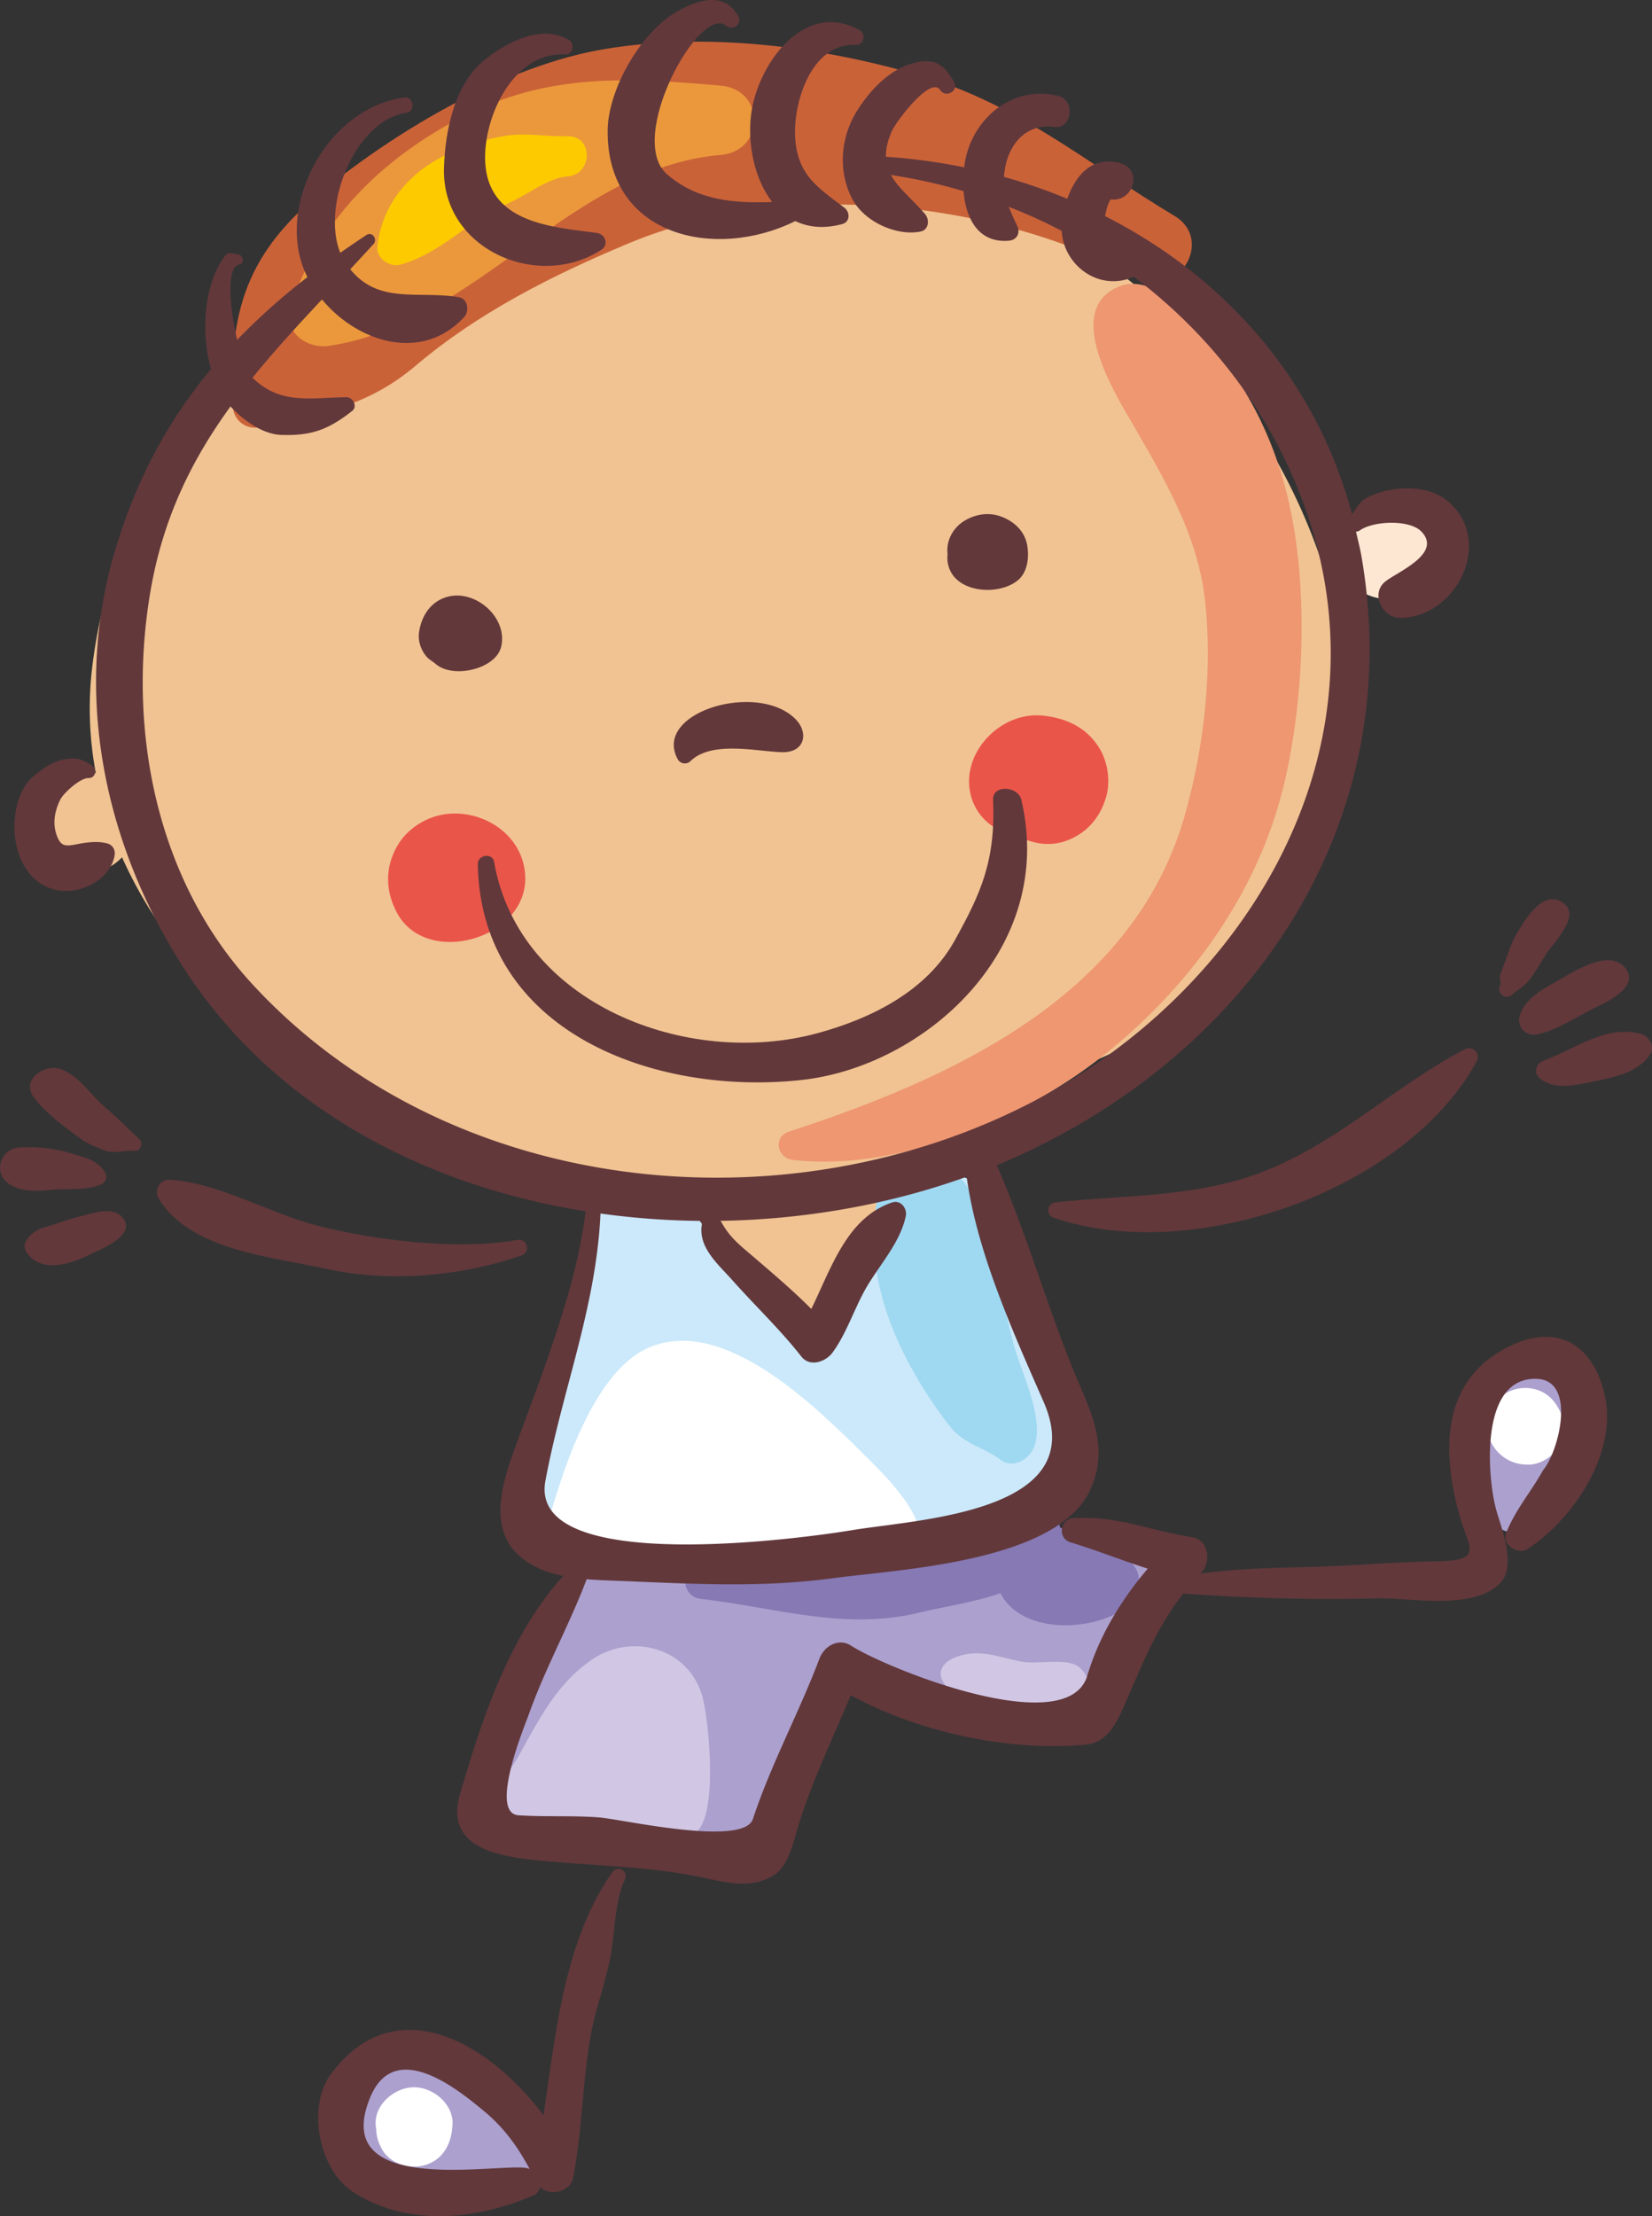 <svg xmlns="http://www.w3.org/2000/svg" viewBox="0 0 1382.6 1854.49"><rect x="0" y="0" width="1382.6" height="1854.49" fill="#333333" stroke="none"/><defs><style>.cls-1{fill:#fee7d2;}.cls-2{fill:#f1c392;}.cls-3{fill:#ee9771;}.cls-4{fill:#ea5549;}.cls-5{fill:#ca6238;}.cls-6{fill:#aca0ce;}.cls-7{fill:#cbe9fa;}.cls-8{fill:#9fd8f1;}.cls-9{fill:#8679b4;}.cls-10{fill:#d1c7e4;}.cls-11{fill:#eb983c;}.cls-12{fill:#fff;}.cls-13{fill:#fdca00;}.cls-14{fill:#62383b;}</style></defs><title>Asset 11</title><g id="Layer_2" data-name="Layer 2"><g id="many_kids"><path class="cls-1" d="M1186.32,494.68c21-14.08,28.32-43,9.85-62.6-7.49-7.93-22.41-13.06-33-8.71-.76.31-1.54.55-2.3.81a36,36,0,0,0-17.58,4.07c-21,11-30.17,43.83-11.39,61.33C1146.07,502.78,1169.75,505.81,1186.32,494.68Z"/><path class="cls-2" d="M709.25,1070.84c8.42-29.24,64.48-42.68,48.23-81.29a47.62,47.62,0,0,0-15.31-19.26c48.45-15.45,93.1-39.33,133.38-70,174.29-38.73,287.17-261.82,230.25-430.9-20.72-61.59-54-118.89-96.3-168-45-60.11-104.69-103.12-178.13-129.19-45.5-18.2-94.26-28.79-145.18-29.45-46.61-.59-90.63,12-129,34C466.46,160.45,368,190.64,290,237.59,172,308.69,92.44,424,76.92,560.64a290,290,0,0,0,3.26,86.17c-13,0-25.43,7-34,17.58-11.82,10.76-16.58,26.82-12.63,43,2.65,10.82,12.11,20.11,22.85,22.85l1.24.31a30.28,30.28,0,0,0,20.78-1.82,35.45,35.45,0,0,0,7.73-1.12c6.69-2,11.61-5.72,16-10.24,36,80.93,104,148.62,180,194.17C381.44,971.07,512,993,625.81,990a424.64,424.64,0,0,0,59.38-5.83,108.47,108.47,0,0,0-16,14.58,41.51,41.51,0,0,0-7.53,12.65c-8.13-8.54-19-14.9-29.75-18.6-27.79-9.57-49.81,24.08-36.52,47.49,8,14.14,20.21,24.09,31.42,35.52,6.52,6.64,15.91,9.56,24.68,11.91l3,2.32a67.36,67.36,0,0,0,12.48,4.78C685,1100.44,704.19,1088.38,709.25,1070.84Z"/><path class="cls-3" d="M1059.06,705.43a362.11,362.11,0,0,0,17-55.29c11.75-53,15.75-112.33,11.81-166.5-3.77-52-15.37-101.31-40.86-147.17-15.46-27.8-68.9-115.7-112-96.09-46.15,21,.66,93,15.63,119.05,26.63,46.4,52.74,91.3,58.17,145.65,5.82,58.28-1.2,119.83-16.94,176.1-42.27,151.1-192.6,220.4-331.53,265.73-13.62,4.43-10,22.23,3.21,23.73,86.77,9.86,189.6-32.83,256.28-84.6C980.58,838.87,1030.7,776.81,1059.06,705.43Z"/><path class="cls-4" d="M379.78,680.74c-18.8.19-37.58,10.51-47.13,26.84-10.54,18-10.24,37.7-.56,56,24.51,46.36,109.27,22.25,107.49-30C438.5,701.92,410.06,680.43,379.78,680.74Z"/><path class="cls-4" d="M891.42,703.9c17.41-5.9,29-19.15,34.19-36.5,4.08-13.58,1.56-30.35-6.06-42.23-10.82-16.88-27.57-24.34-46.84-26.35-35.86-3.73-69.94,32.33-59.92,67.83,5.13,18.17,20.39,29.73,37.35,32,.37.21.63.56,1,.75C863.74,705.81,877.64,708.57,891.42,703.9Z"/><path class="cls-5" d="M953,232c33.85,17.83,63-31.56,30-51.31-73-43.75-130.68-93.83-214-117.84C685.06,38.67,592.37,26.76,506.4,41c-81.71,13.55-171,66.06-234.57,117.33-65.36,52.73-80.32,101.33-77,181.33.5,12.35,11.31,20.39,23.29,17.75,50.32-11.13,89.29-17.07,129.9-51.51,52.39-44.41,114.59-75.7,177.71-102.1C657.6,148.63,829.45,167,953,232Z"/><path class="cls-6" d="M369.61,1719.08c-15.61-5.51-29.41-11.85-46.53-7.16-20,5.51-33.66,24.44-34,44.72a29.57,29.57,0,0,0,6.89,19.28c-9.6,53,87.4,65.87,125.88,59.74,23.17-3.69,30.63-33.26,20.86-51.27C427.77,1756.79,399.68,1729.7,369.61,1719.08Z"/><path class="cls-6" d="M1245.74,1271.55c46.91,46.91,86.12-66.48,90.73-94.37,2.32-14-.88-32.47-15.86-39-35.91-15.58-79.42,8.86-83.37,48.22a26.44,26.44,0,0,0,2.83,15.35C1233.4,1224.81,1229.79,1255.6,1245.74,1271.55Z"/><path class="cls-6" d="M939.08,1288.33c-28.13-5.16-56.47-9.48-85-12.12-41.43-3.83-88.64,16-130.2,19.39-10.76.87-18.9,4.91-24.72,10.54-21.08-1.32-40.82.28-54.57,5-29.26-3.4-64.34,1.71-95.7,9.38-34-26.8-82.1.17-95,37.88-9,26.3-15.94,54.06-23.34,80.9-4.94,18-21.29,35.34-14.69,55.4,18,54.69,75.51,34.78,119.3,33.35,45.38-1.51,91.24,28.71,121.74-19.23,13.62-21.42,14.35-53.14,22.46-77.14,5-14.72,15.24-25.71,22-38.3,16,6.55,31.63,14.33,48.23,20.82,35.78,14,74.65,19.85,112.12,28.18,70,15.54,59.91-60.17,93-94.49C972.11,1330.05,966.5,1293.36,939.08,1288.33Z"/><path class="cls-7" d="M803.71,984c-43.19-11.88-61.43,38-73.4,69.16-9,23.29-32.41,46.1-47.45,70.48A193.21,193.21,0,0,0,666,1109.55c-32.71-24.46-64.47-57-82.72-94.42C576,998.52,558.6,995.66,543.79,1001c-16-8.29-36.92-4.33-43,19-17.61,67.25-40,133.4-54.6,201.41-8.78,40.86,8.22,67.6,48,79.26,62.59,18.34,153.5-4.17,216.62-12.87,51.39-7.08,141.37-11,177.31-53.64,26.84-31.83-2.2-86.36-14.54-117.89C860.52,1082.79,843.79,995,803.71,984Z"/><path class="cls-8" d="M811.74,996.91c-14.87-32.18-73-25.8-78.36,10.23-7.41,50.09,6.15,95.89,30.54,139.67a364.29,364.29,0,0,0,31.36,47.07c11.2,14.39,28.66,17.47,42.26,27.77,10.59,8,24.43-1,28.16-11.45,8.56-24-11.41-62.58-17.63-86.27C837.22,1082.6,829.6,1035.53,811.74,996.91Z"/><path class="cls-9" d="M908.59,1284.81c-7-2.11-14.1-4.68-21.25-6.47-1.92-8.5-9-15.41-17.35-18.55-35.9-13.44-83.87,17.22-116.65,29.62-48.38,18.32-115.65,25-167.15,21.93-17.37-1-16.58,24.63,0,26.53,62.61,7.21,120.64,26.94,183.68,11.46,20-4.91,45.22-8.35,67.41-16.16,18.19,35.88,82.15,32.53,108.27,9.29,8-7.11,10.58-22.54,4.05-31.43C939,1296.64,925.41,1289.8,908.59,1284.81Z"/><path class="cls-10" d="M495.62,1388.63c-29.89,20.31-44.75,50.65-61.85,81.31-8.54,15.32-28.42,36.75-28.72,54.68l28.3-3.78c31.75,0,62.49,2.68,94.06,5.25,12.32,1,43.26,13.61,53.1,8.52,21.25-11,12.85-93.71,7.6-113.9C577.35,1379.31,529.35,1365.72,495.62,1388.63Z"/><path class="cls-10" d="M901.37,1393.86c-10.1-6.19-33.27-1.24-45-3.17-17.69-2.93-32.61-10.36-50.89-5.73-27,6.81-21.72,26.47,1.46,35.88v-3.78c13.85,10,82,23.84,99.71,11.33C916.5,1421.44,913.17,1401.08,901.37,1393.86Z"/><path class="cls-11" d="M603.17,71.65c-78.89-6.8-145.73-10.65-217.88,27-65.62,34.28-119.84,86.9-142,158.54-6.47,21,13.7,35,32.21,32.21,123.42-18.61,202.41-149,327.64-159.76C640.53,126.46,640.53,74.86,603.17,71.65Z"/><path class="cls-12" d="M724.85,1218.85c-42.33-41.91-118.3-117.69-181.12-91.51-51.37,21.42-78.24,119.92-91.51,170.85l3.77,7.55c59.8,31.5,166.7,5.69,229.36-.18,20.92-2,73.4,12.71,83.09-15.76C775.7,1268.46,738.1,1232,724.85,1218.85Z"/><path class="cls-12" d="M346.56,1746.62c-16.28,0-33.72,14.65-32.1,32.11.08.82.15,1.68.23,2.5.06-.23.13-.44.19-.68a33.58,33.58,0,0,0,3.75,15.92c.14.27.27.56.41.86,6.19,12.71,23,18.19,36,14.62,14.62-4,22.07-16.42,23.39-30.72.08-.82.15-1.68.24-2.5C380.27,1761.27,362.83,1746.62,346.56,1746.62Z"/><path class="cls-12" d="M1278.08,1225.59c18.52.81,37.4-20.74,29.87-39.21-.19-.47-.38-1-.58-1.43-4.36-10.7-10.62-19.15-22.37-22.38a32.31,32.31,0,0,0-31.19,8.24c-20.42,20.43-4.75,53.51,22.67,54.71Z"/><path class="cls-13" d="M474.86,114c-18.43.5-35.66-3.42-54.2.08a180.61,180.61,0,0,0-50.47,17.08c-29.85,15.29-50.69,41.57-54.35,75.12-1.11,10.13,10.8,17.78,19.78,15.07,25.21-7.59,43.87-23.31,65-38.12,9.81-6.87,21.18-11.06,31.75-16.54,12.26-6.37,28.44-18.07,42.48-19.08C496.25,146.14,496.72,113.45,474.86,114Z"/><path class="cls-14" d="M522.92,1573a6.13,6.13,0,0,0-10.58-6.19c-40.37,58-47,133.61-57.5,203.31-44.37-59.82-123.34-107.26-177.56-35-20.78,27.71-10.54,80.49,18.12,99.06,45.18,29.31,102.85,23.71,150.54,3.1a9.63,9.63,0,0,0,6.09-7c8.35,7.81,25.43,4,27.73-8.17,7.51-39.39,7.67-79.28,14.62-118.72,3.72-21,11.6-42.13,16-63.24C514.72,1619.7,514,1592,522.92,1573ZM310.15,1754.37c21.23-50.09,76.52-2.89,94.32,11.71,17.09,14,28.79,30.16,38.78,49a11.94,11.94,0,0,0-3.62-1.06C411.09,1810.77,274.85,1837.69,310.15,1754.37Z"/><path class="cls-14" d="M436.39,1050.57c8.25-2.86,4.92-14.49-3.57-13-49.7,9-121,.1-168.57-12.32-39.37-10.29-81.85-35.83-122.74-38-7.85-.41-12.7,9-8.86,15.43,26.07,43.77,95.39,49.13,140.31,59.06C325.67,1073.43,385.89,1068.11,436.39,1050.57Z"/><path class="cls-14" d="M112.58,963.08c5,.59,7.62-6.71,4.08-9.86C107,944.53,98,935,88,926.55,75.85,916.29,67.22,901.4,52,895c-13.55-5.73-35.33,7.92-23.51,23.52,10.37,13.69,25.29,24.32,39.09,34.45,5.71,4.18,12.73,6.79,19.22,9.49C95.37,966,104.05,962.08,112.58,963.08Z"/><path class="cls-14" d="M8,991c11.5,7.12,23.74,5.58,36.67,4.51,13.35-1.09,26.58,1,39.49-4.15,4-1.61,6.13-5.62,4-9.7C81.85,970,69.57,968.4,58,964.7c-12.49-4-28.58-5.23-41.62-4.54C0,961-6.39,982.1,8,991Z"/><path class="cls-14" d="M65.47,1018.31c-8.62,2-17.54,5.65-26.17,8-7.34,2-13.42,5.47-17.49,12a8.91,8.91,0,0,0,0,9c11.62,18.25,36.22,11,52,3.11,7.82-3.94,39-15.35,30.08-29.72C95.73,1007.73,77.26,1015.63,65.47,1018.31Z"/><path class="cls-14" d="M1225.93,878c-57.73,30.16-102.7,75.24-164.16,100.58-57.2,23.59-117.89,21.16-178.09,27.45-7.34.77-9.08,10.45-1.75,13,115.63,39.67,294.67-22.11,354-131C1239.51,881.46,1232.43,874.63,1225.93,878Z"/><path class="cls-14" d="M1265.64,832.32c4.51-4.23,9.63-6.5,13.76-11.64,5.7-7.11,10.14-15.44,15.08-23.09,6-9.2,30.35-32.49,12.55-42.91-15.93-9.33-29.51,13.4-36.23,24.07-5.07,8.07-8,17.12-11.2,26-1.39,3.76-2.85,7.44-4.11,11.25-.8,2.4.94,6.57,0,8.46C1252.09,831,1260.17,837.47,1265.64,832.32Z"/><path class="cls-14" d="M1271.74,850.9c-2.16,9.24,5.68,16.49,14.69,14.68,16.49-3.32,33.89-15.21,49-22.54,9.58-4.67,35.56-16.54,25.81-31.55-11.66-18-39.91-1-52.64,6.4C1295.27,825.65,1275.62,834.3,1271.74,850.9Z"/><path class="cls-14" d="M1291.57,887.71c-5.64,2.06-8.37,9.17-3.64,13.79,11.66,11.38,31.25,6.49,45.59,3.51,17.77-3.7,36.08-6.87,47.27-22.2,4.65-6.41-.33-15.5-7.12-17.5C1344.8,856.85,1317.47,878.23,1291.57,887.71Z"/><path class="cls-14" d="M684.44,864.5C575.7,894.25,434.16,840.33,413.52,721.18c-1.35-7.86-13.79-5.86-13.66,1.84,2.47,140.9,148,194,270.65,180.75C773.68,892.66,884.32,794.4,854.77,669.18c-2.72-11.52-24.2-12.81-23.64,0,2.24,51.63-10.57,78.81-31.93,117.5C775.63,829.39,729.33,852.24,684.44,864.5Z"/><path class="cls-14" d="M577.87,636.93c17.61-17.14,54.22-8.34,76-7.49,19.81.78,23.41-16.39,11.6-28-32.08-31.57-119.91-5.13-98.13,34.13A6.79,6.79,0,0,0,577.87,636.93Z"/><path class="cls-14" d="M365.42,556.22c14.64,11.66,49.48,3.57,54-14.93,5.8-23.87-20.42-47.47-43.66-42.21-14.91,3.39-23.2,16.06-25.11,30.42-1,7.51,2.11,15.84,7.47,21.19l4.5,3.48Q358.54,550.71,365.42,556.22Z"/><path class="cls-14" d="M797.17,480.83c11,15.84,40.64,16.48,54.85,4.63,8.24-6.88,9.46-20,7.56-29.74-2.24-11.4-10.76-19.23-21.18-23.27-10.73-4.15-22.25-2.31-31.81,3.72-9.38,5.92-14.94,16.88-13.52,27.49,0,.21-.05.4-.06.62A24.92,24.92,0,0,0,797.17,480.83Z"/><path class="cls-14" d="M50.88,745.37c18.47,2.19,41.18-9.73,45-29.21.89-4.57-1.23-8.92-5.85-10.3-7.63-2.3-17.28-1.09-25,.46-10.41,2.09-14.48,2.41-18-8.64-3.08-9.61-1-19.71,3.34-28.45,2.94-5.89,16.94-18.44,23.79-18.15,5.82.25,7.46-7.71,2.86-10.55-8.88-5.47-13.17-7-23.8-5-8.9,1.69-16.7,7.21-23.65,12.63C14,660.25,10.37,684.1,12.81,702.29,15.64,723.39,28.4,742.71,50.88,745.37Z"/><path class="cls-14" d="M503.12,209.15c6.89-4.43,3.47-13.35-3.87-14.28-37-4.73-87.31-8.31-92.77-54.54C402.07,103,427.76,43.14,472.9,45.58c6.61.37,8.63-8.91,3.28-12.08C453.33,20,425.3,34.74,406.49,49.36c-26.13,20.31-33.91,59.86-34.91,91C369.39,208.45,449.94,243.46,503.12,209.15Z"/><path class="cls-14" d="M665.61,185c10.75,5.16,23.74,6.67,39.2,2.53,6.89-1.84,6.75-10.08,1.8-13.79-22.76-17.12-39.26-27.59-41.13-58.73-1.69-28.51,13.11-79.16,50.71-77.44,6.62.31,9-9.17,3.33-12.31C672.78-.82,633.67,54.39,628.58,96c-3,24.84,2.8,53.88,17.71,73.06-31.44,1.07-62.31-.95-88-23.19C523.59,115.93,585.41,3.44,607.66,21.44c5.55,4.5,13.93-1.06,10.19-7.86C606-8,582.42.12,565,10.61c-29.33,17.64-56.13,64.4-56.44,98.61C507.79,198.25,599,218.06,665.61,185Z"/><path class="cls-14" d="M490.34,1013.68a6.92,6.92,0,0,0-.47,1.48c-7.68,63.24-36.37,134.63-58.12,194.32-9.81,26.92-23.66,66,.62,90.27,10.69,10.69,24.41,16.07,39,19-45.21,50.08-67.7,118.82-86.33,182.34-13.38,45.64,32.74,52.45,65.92,55.75,45.91,4.6,90.09,4.54,135.78,14,20.06,4.16,40.62,10.21,59.81-1,12.46-7.3,16.6-25,20.27-37.61,11.35-39,29.57-76,45.24-113.65,57.52,31.46,133.45,47.23,196.79,41.33,16.27-1.52,24.53-15.73,30.48-29.13,16.11-36.3,27.47-67.22,50.9-97.26,53.83,3.73,107.15,5.43,161.22,4,28-.76,80.86,10.48,103.78-12.43,14.65-14.65.85-47.28-3.21-62.4-7.11-26.42-14.21-111.06,34.53-108.84,33,1.51,18.14,60.71,4.91,76.39-10.43,18.7-22.64,32.23-30.79,52.19-4.08,10,9.48,19.16,17.85,13.71,38.3-24.94,75.58-80.46,64.51-128.75-11.1-48.49-47-61.49-88.77-35.84-50.48,31-46.1,90.76-31.93,139.32,7,24.13,19.35,35-18.7,35.6-26.12.41-52.24,2.2-78.31,3.6-40.87,2.19-80.79,1-120.76,6.75.35-.37.64-.75,1-1.12,8.36-8.61,5.91-27.27-7.76-29.38-35.89-5.57-61.2-17.82-99-16.07-11.68.53-14.17,16.93-2.76,20.39,21.64,6.54,42.94,15.14,64.54,22-22.35,26.32-40.63,56.24-50.54,89.45-16.48,55.22-168-5.86-197.76-25-10.51-6.77-22.53.41-26.43,10.76-17.19,45.55-40.44,88.08-55.74,134.32-7.83,23.62-110.27,0-129-1.39-22.38-1.69-44.76-.26-67.15-1.76-25.36-1.7,5.82-76.53,8.51-84.12,13.76-38.88,34-74.94,48.51-113.39,10.22.83,20.44,1.08,30,1.48,59.57,2.43,116.47,5.72,176-2.33,54.68-7.4,187.45-13.27,215.42-73.87,17.76-38.46-2.07-69.79-16.53-106.36-21.58-54.63-38.21-111.5-61.59-165.42,1.18-.49,2.41-.93,3.59-1.43,205.45-87.12,341-281.83,301.54-508.22-1.22-7-3-13.67-4.54-20.46a6.12,6.12,0,0,0,3.35-1.14c11.11-7.9,41.44-9.24,51.33,1,18.1,18.66-20.89,34.13-30.44,42.1-12.25,10.26-1.9,30.13,12.5,30.16,43.49.08,75.12-54.94,47.36-90.26-12.15-15.46-30.42-19.63-49.26-17.64a70.17,70.17,0,0,0-25,7c-6.92,3.46-9.15,8.87-13.14,14.11-30.52-113.94-108-199.35-206.75-249.38.37-1.74.75-3.47,1.15-5.13a32.82,32.82,0,0,1,2.61-7.31c.57-1.17,1-1.48,1.13-1.54,19,2.47,27.19-25.32,7.51-30.45-23.44-6.13-37.15,10.54-44,29.94a463.09,463.09,0,0,0-53-18.34,68,68,0,0,1,.93-7.31c3.87-21.36,18.47-37.5,41.26-34.48,15,2,17.65-22.38,3.51-25.95-34.39-8.65-66,13.36-76.22,46.36a81.64,81.64,0,0,0-2.79,13.38,489.67,489.67,0,0,0-64.83-8.79,4.41,4.41,0,0,0-.65.1c-.16-6.14,1.27-13.16,4.95-21.59,3.41-7.79,32.43-46.45,40.42-34.45,4.78,7.15,16,.78,11.62-6.79C789.69,53.22,781.5,48,763.57,53,744,58.45,727.72,76.07,717.36,92.6,703.29,115,701.05,143.72,713.57,167c10,18.49,36.56,30.75,56.81,26.78,7-1.37,7.77-10,3.86-14.59-10.77-12.61-22.49-21.6-28.59-32.77a453.26,453.26,0,0,1,60.77,13.53c1.8,22.46,12.14,43.78,38.12,41.45,6.34-.56,9.63-6.31,6.93-12.06s-5.22-11.11-7.16-16.24a450.08,450.08,0,0,1,44.25,20.09c1.64,29.23,31.65,51.21,60.31,38.4,69,51.95,122.23,123.71,148.69,209.25C1158.65,638.26,1038.82,830.6,866.17,921,655.24,1031.49,374,1000.68,210.89,823.21c-80.46-87.59-104.23-212.46-85.28-326.62,10.51-63.22,35.22-112.27,67.33-156.52,10.8,12,27.36,23.41,42.55,23.88,25.43.8,39.44-4.55,59.24-20.06,4.8-3.76.63-11.53-4.75-11.49-29.84.29-55.12,6.7-78.65-16.3,18-22.24,37.7-43.68,58.16-65.54,29.2,35.37,83.15,53.39,118.86,14.88,4.65-5,3.44-15.45-4.42-16.75C350,243,317.31,255,293.13,225.33c6.48-7,13-14,19.52-21.13,3.58-3.92-1.08-10.72-5.86-7.59-7.52,4.91-14.83,9.91-22,14.95-16-39.61,12.56-111.23,55.77-117.3,7.21-1,5.51-13.65-1.72-12.74-58.53,7.3-101.59,76.69-87.9,133.35a81.4,81.4,0,0,0,6.37,17,539.33,539.33,0,0,0-58.82,52.52c-6.38-27-9.18-61.37,1.72-63,4.23-.63,3.89-7.28,0-8.18q-3-.75-6-1.3c-1.73-.35-4-.15-5.2,1.37-18,22.66-21.42,64-12.45,95.52-35.92,43.29-63.16,93.21-80.9,154C61,581.52,87.56,706.42,153,808.83,227.9,925.93,354.47,992,490.34,1013.68Zm439.35-847c-.07,0-.3.12-.86,0C929.14,166.79,929.39,166.67,929.69,166.71ZM585.75,1021.65c.21,1.1,1.86,1.71,1.65,3-3.29,19.13,13.78,33.42,25,46.05,19.3,21.74,40.22,41.45,58.27,64.45,7.22,9.21,20.5,4.32,26.13-3.36,10.66-14.55,17.13-33.39,25.52-49.43,11.25-21.49,30.65-40.67,35.75-64.68,1.38-6.5-4.31-13.88-11.46-11.46-37.85,12.8-50.77,54.77-67.6,89.11-15.18-15.28-31.47-29.08-48-43.28-10.73-9.23-19.58-15.74-26.81-28.55-.45-.78-.79-1.28-1.17-1.9,71.24-1.17,141.84-13.77,206-36.91,8.56,63.51,39.3,130.93,64.48,188.56,40.45,92.62-105.45,98-160.65,107.23-38.86,6.49-271.3,38.8-256.39-41.36,14.12-75.93,42.54-145.25,46.09-223.64A651.37,651.37,0,0,0,585.75,1021.65Z"/></g></g></svg>